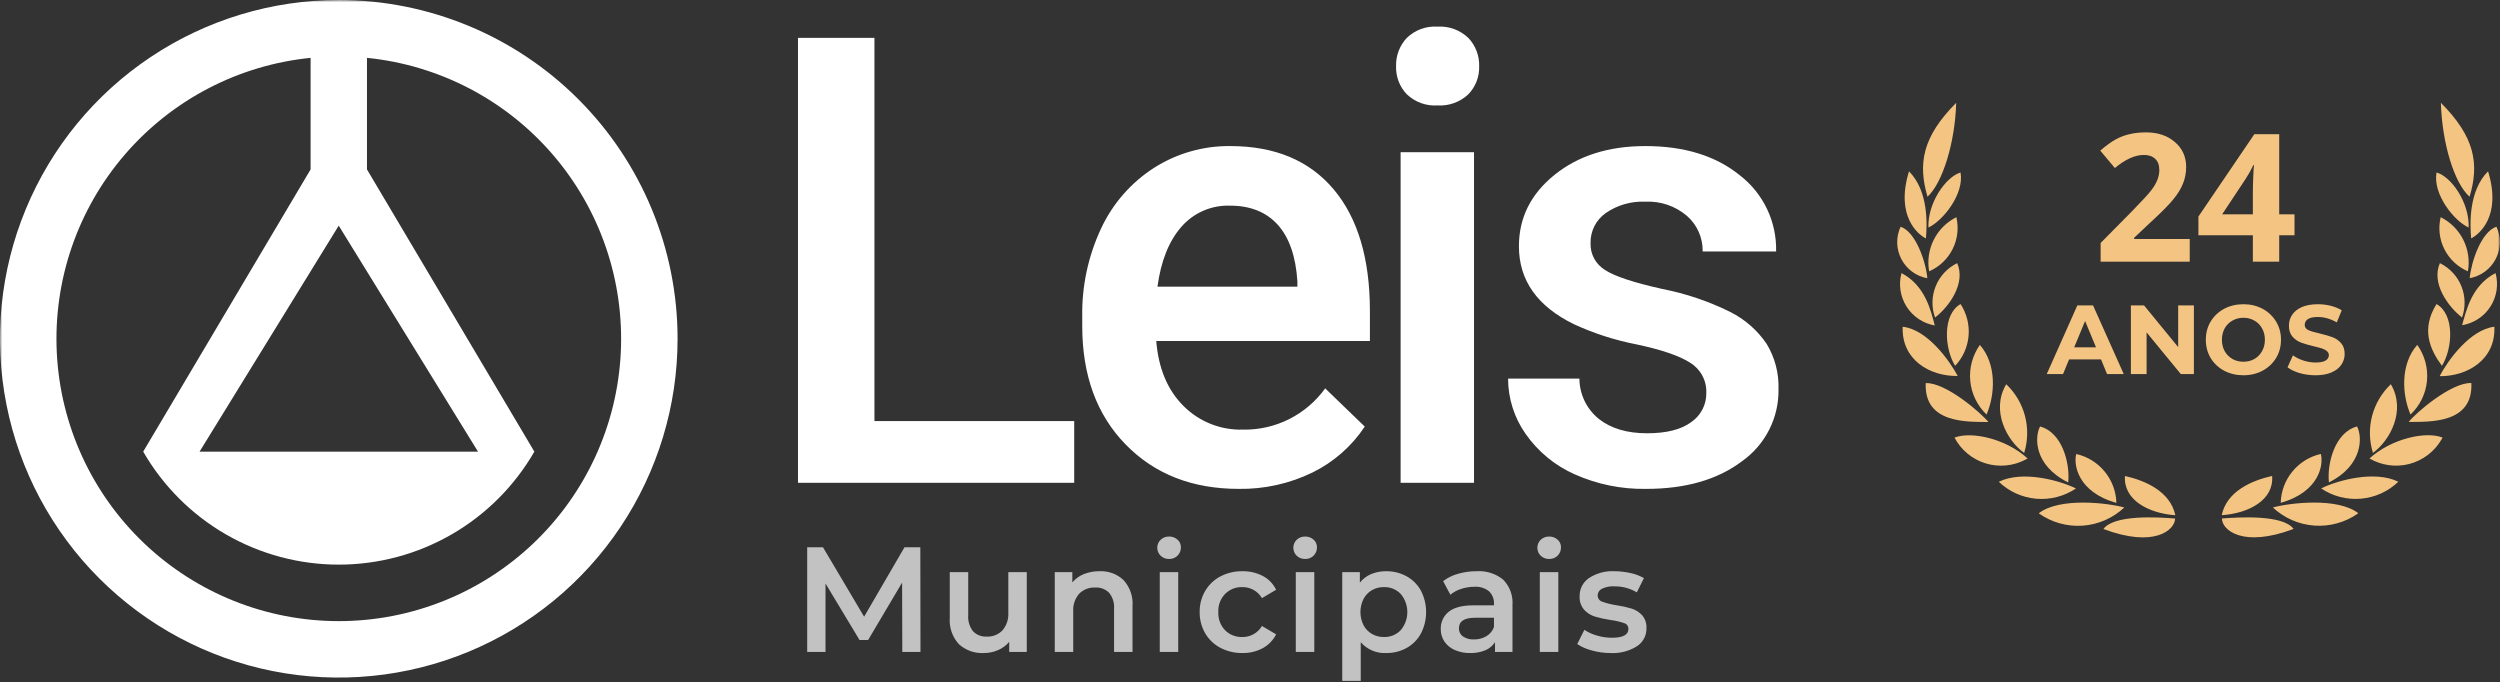 <svg width="535" height="146" viewBox="0 0 535 146" fill="none" xmlns="http://www.w3.org/2000/svg">
<rect x="0" y="0" width="535" height="146" fill="#333333" stroke="none"/>
<g clip-path="url(#clip0_9_2)">
<mask id="mask0_9_2" style="mask-type:luminance" maskUnits="userSpaceOnUse" x="0" y="0" width="535" height="146">
<path d="M535 0H0V146H535V0Z" fill="white"/>
</mask>
<g mask="url(#mask0_9_2)">
<path fill-rule="evenodd" clip-rule="evenodd" d="M433.17 96.926C433.966 94.362 434.029 91.627 433.351 89.029C432.674 86.431 431.283 84.075 429.336 82.226C425.969 87.855 429.52 94.344 433.17 96.926ZM423.694 73.815C422.105 76.057 421.375 78.796 421.637 81.531C421.9 84.266 423.137 86.816 425.123 88.715C426.949 84.479 427.343 77.977 423.694 73.815ZM418.626 22.003C411.381 29.28 410.412 35.024 412.484 42.102C415.691 39.175 418.382 30.589 418.626 22.003ZM418.396 78.292C420.05 76.54 421.064 74.282 421.275 71.883C421.485 69.483 420.88 67.083 419.557 65.07C415.647 67.31 416.09 74.541 418.396 78.294V78.292ZM418.839 56.312C416.756 57.33 415.121 59.08 414.247 61.228C413.373 63.375 413.32 65.77 414.1 67.953C417.106 65.632 420.728 60.621 418.839 56.314V56.312ZM418.667 46.477C416.576 47.521 414.879 49.214 413.829 51.301C412.779 53.389 412.432 55.76 412.84 58.061C415.012 57.116 416.784 55.44 417.849 53.325C418.913 51.209 419.203 48.787 418.667 46.48V46.477ZM419.557 36.916C416.435 37.82 412.498 43.391 412.684 48.689C415.776 47.257 420.378 41.527 419.557 36.919V36.916ZM433.901 98.117C429.246 93.81 421.788 92.258 418.267 93.651C418.957 94.961 419.9 96.121 421.04 97.066C422.179 98.011 423.495 98.721 424.91 99.157C426.325 99.592 427.812 99.744 429.285 99.604C430.759 99.463 432.191 99.034 433.498 98.339L433.901 98.117ZM436.576 91.272C435.404 93.424 435.144 99.554 442.599 103.242C443.018 99.297 441.386 92.548 436.576 91.272ZM427.743 103.1C429.918 105.186 432.741 106.466 435.744 106.727C438.746 106.988 441.748 106.214 444.25 104.535C440.912 102.856 432.855 100.587 427.743 103.1ZM452.91 107.623C452.842 105.173 451.961 102.815 450.406 100.92C448.852 99.025 446.711 97.701 444.321 97.156C443.705 99.338 444.551 105.268 452.91 107.623ZM454.599 108.598C450.878 107.593 440.713 106.407 436.291 109.846C439.017 111.786 442.331 112.721 445.669 112.494C449.008 112.266 452.164 110.889 454.602 108.598H454.599ZM454.742 101.865C454.372 106.977 459.755 109.846 465.524 110.262C464.42 105.123 459.037 102.826 454.742 101.865ZM465.48 110.966C461.614 110.651 452.382 110.12 450.134 113.206C461.042 117.313 465.436 113.419 465.48 110.955V110.966ZM425.506 90.308C424.074 88.471 416.43 81.821 412.107 81.982C411.71 90.725 421.101 90.251 425.512 90.308H425.506ZM418.949 80.452C417.117 77.021 412.378 70.489 407.176 69.93C406.885 77.005 412.999 80.564 418.954 80.46L418.949 80.452ZM414.04 69.643C413.218 66.571 412.063 61.13 406.921 58.444C406.593 59.651 406.521 60.912 406.708 62.147C406.895 63.383 407.338 64.566 408.009 65.621C408.679 66.675 409.562 67.579 410.602 68.273C411.641 68.967 412.814 69.436 414.045 69.651L414.04 69.643ZM412.449 59.537C412.175 56.205 410.001 49.574 406.724 48.525C406.221 49.614 405.974 50.803 406.002 52.002C406.03 53.201 406.332 54.377 406.886 55.441C407.439 56.505 408.228 57.428 409.194 58.139C410.159 58.851 411.274 59.332 412.454 59.545L412.449 59.537ZM412.148 51.025C412.405 47.98 412.72 40.875 408.526 36.67C405.555 46.294 410.521 50.242 412.164 51.033L412.148 51.025ZM507.805 96.921C511.455 94.281 514.962 87.85 511.638 82.221C509.691 84.07 508.301 86.428 507.624 89.027C506.948 91.626 507.012 94.362 507.811 96.926L507.805 96.921ZM517.281 73.81C513.632 77.974 514.031 84.488 515.849 88.71C517.853 86.823 519.104 84.274 519.371 81.535C519.637 78.796 518.902 76.053 517.3 73.815L517.281 73.81ZM522.349 22C522.593 30.613 525.213 39.227 528.49 42.099C530.615 35.024 529.599 29.283 522.355 22.003L522.349 22ZM521.418 65.067C518.056 70.437 519.989 74.787 522.579 78.289C524.89 74.541 525.334 67.31 521.424 65.07L521.418 65.067ZM522.136 56.306C520.247 60.613 523.869 65.593 526.875 67.948C527.653 65.766 527.6 63.374 526.727 61.228C525.854 59.083 524.221 57.334 522.141 56.314L522.136 56.306ZM522.308 46.472C521.751 48.78 522.03 51.211 523.097 53.332C524.164 55.453 525.949 57.127 528.134 58.056C528.538 55.757 528.19 53.389 527.141 51.304C526.092 49.218 524.4 47.527 522.314 46.48L522.308 46.472ZM521.418 36.911C520.575 41.565 525.199 47.315 528.291 48.684C528.482 43.328 524.545 37.768 521.424 36.919L521.418 36.911ZM522.708 93.646C519.187 92.211 511.756 93.846 507.074 98.112C508.352 98.859 509.765 99.347 511.232 99.547C512.699 99.747 514.191 99.656 515.622 99.279C517.054 98.901 518.397 98.245 519.574 97.347C520.751 96.45 521.74 95.329 522.483 94.049C522.568 93.922 522.642 93.788 522.713 93.654L522.708 93.646ZM498.387 103.229C505.779 99.541 505.544 93.41 504.41 91.258C499.594 92.548 497.962 99.297 498.392 103.242L498.387 103.229ZM513.232 103.086C508.12 100.573 500.09 102.843 496.725 104.521C499.226 106.204 502.228 106.981 505.232 106.722C508.235 106.464 511.06 105.186 513.237 103.1L513.232 103.086ZM488.065 107.609C496.424 105.255 497.27 99.325 496.654 97.142C494.262 97.688 492.121 99.014 490.567 100.912C489.012 102.81 488.134 105.171 488.07 107.623L488.065 107.609ZM486.376 108.584C488.813 110.875 491.969 112.251 495.307 112.479C498.645 112.706 501.958 111.771 504.684 109.833C500.265 106.402 490.102 107.593 486.381 108.598L486.376 108.584ZM486.231 101.852C481.938 102.813 476.511 105.11 475.451 110.249C481.269 109.86 486.652 106.977 486.236 101.865L486.231 101.852ZM475.495 110.952C475.495 113.417 479.933 117.299 490.828 113.192C488.599 110.134 479.367 110.651 475.501 110.955L475.495 110.952ZM528.863 81.969C524.57 81.796 516.852 88.458 515.463 90.295C519.88 90.251 529.271 90.725 528.868 81.982L528.863 81.969ZM533.791 69.922C528.589 70.538 523.855 77.101 522.081 80.501C527.978 80.564 534.095 77.005 533.794 69.938L533.791 69.922ZM534.048 58.436C528.909 61.078 527.765 66.519 526.892 69.591C528.123 69.389 529.299 68.93 530.342 68.245C531.385 67.56 532.273 66.664 532.948 65.614C533.623 64.564 534.07 63.384 534.26 62.15C534.45 60.917 534.379 59.657 534.051 58.453L534.048 58.436ZM534.248 48.517C530.963 49.565 528.794 56.197 528.523 59.529C529.7 59.314 530.812 58.833 531.775 58.123C532.738 57.413 533.525 56.492 534.078 55.431C534.63 54.37 534.933 53.197 534.963 52.001C534.993 50.805 534.75 49.618 534.251 48.531L534.248 48.517ZM528.824 51.014C530.467 50.225 535.423 46.277 532.444 36.659C528.252 40.881 528.567 47.983 528.827 51.033L528.824 51.014Z" fill="#F4C582"/>
<path fill-rule="evenodd" clip-rule="evenodd" d="M187.13 8.11H170.77V103.32H229.88V90.11H187.13V8.11ZM280.84 101.13C285.388 98.906 289.261 95.509 292.06 91.29L283.59 83.11C281.591 85.895 278.946 88.153 275.882 89.691C272.819 91.229 269.428 92 266 91.94C263.636 92.01 261.282 91.593 259.085 90.716C256.889 89.839 254.896 88.519 253.23 86.84C249.84 83.44 247.91 78.82 247.44 72.98H293.16V66.57C293.16 55.32 290.563 46.623 285.37 40.48C280.177 34.337 272.813 31.263 263.28 31.26C257.515 31.197 251.856 32.809 246.99 35.9C242.053 39.063 238.117 43.565 235.64 48.88C232.865 54.798 231.483 61.274 231.6 67.81V69.77C231.6 80.32 234.693 88.767 240.88 95.11C247.067 101.453 255.137 104.623 265.09 104.62C270.541 104.705 275.935 103.509 280.84 101.13ZM273.44 48.1C275.89 50.82 277.29 54.84 277.64 60.16V61.34H247.7C248.433 55.89 250.123 51.64 252.77 48.59C254.058 47.094 255.666 45.905 257.475 45.112C259.283 44.32 261.247 43.943 263.22 44.01C267.57 44.01 270.977 45.373 273.44 48.1ZM315.44 32.57H299.73V103.32H315.44V32.57ZM301.06 20.18C301.929 21.009 302.961 21.649 304.09 22.059C305.219 22.469 306.421 22.64 307.62 22.56C308.824 22.636 310.032 22.463 311.167 22.054C312.302 21.645 313.341 21.007 314.22 20.18C314.987 19.389 315.588 18.453 315.987 17.425C316.385 16.398 316.573 15.301 316.54 14.2C316.576 13.082 316.39 11.967 315.992 10.922C315.593 9.877 314.991 8.921 314.22 8.11C313.346 7.275 312.308 6.629 311.172 6.214C310.036 5.8 308.827 5.624 307.62 5.7C306.419 5.62 305.214 5.794 304.084 6.209C302.954 6.624 301.924 7.272 301.06 8.11C300.294 8.923 299.696 9.88 299.301 10.925C298.907 11.97 298.723 13.083 298.76 14.2C298.726 15.3 298.911 16.395 299.306 17.422C299.701 18.449 300.298 19.387 301.06 20.18ZM361.91 90.34C359.76 91.93 356.613 92.723 352.47 92.72C348.21 92.72 344.783 91.707 342.19 89.68C340.89 88.64 339.838 87.323 339.111 85.825C338.385 84.326 338.002 82.685 337.99 81.02H322.73C322.732 85.255 324.042 89.387 326.48 92.85C329.118 96.63 332.738 99.617 336.95 101.49C341.768 103.647 347.002 104.716 352.28 104.62C360.73 104.62 367.563 102.65 372.78 98.71C375.248 96.966 377.251 94.644 378.614 91.947C379.977 89.251 380.659 86.261 380.6 83.24C380.704 79.838 379.818 76.478 378.05 73.57C376.067 70.658 373.372 68.303 370.22 66.73C365.622 64.46 360.743 62.813 355.71 61.83C349.54 60.46 345.443 59.097 343.42 57.74C342.458 57.142 341.67 56.302 341.136 55.303C340.603 54.304 340.342 53.182 340.38 52.05C340.347 50.785 340.629 49.532 341.199 48.403C341.77 47.273 342.612 46.304 343.65 45.58C346.126 43.877 349.088 43.028 352.09 43.16C355.342 43 358.532 44.087 361.01 46.2C362.092 47.148 362.954 48.321 363.534 49.638C364.115 50.954 364.4 52.382 364.37 53.82H380.09C380.165 50.691 379.505 47.587 378.163 44.76C376.82 41.932 374.833 39.459 372.36 37.54C367.21 33.35 360.453 31.257 352.09 31.26C344.24 31.26 337.77 33.31 332.68 37.41C327.59 41.51 325.047 46.61 325.05 52.71C325.05 59.99 328.973 65.546 336.82 69.38C341.093 71.353 345.589 72.803 350.21 73.7C355.56 74.833 359.387 76.14 361.69 77.62C362.791 78.292 363.693 79.246 364.301 80.384C364.91 81.521 365.203 82.801 365.15 84.09C365.172 85.319 364.887 86.534 364.321 87.625C363.755 88.716 362.927 89.649 361.91 90.34Z" fill="white"/>
<path fill-rule="evenodd" clip-rule="evenodd" d="M196.98 139.52L196.95 117.12H193.56L184.92 131.97L176.12 117.12H172.74V139.52H176.66V124.87L183.94 136.96H185.78L193.05 124.68L193.09 139.52H196.98ZM215.78 122.44V131.08C215.871 132.467 215.424 133.835 214.53 134.9C214.095 135.348 213.569 135.698 212.988 135.928C212.407 136.157 211.784 136.26 211.16 136.23C210.618 136.264 210.076 136.179 209.57 135.982C209.064 135.785 208.607 135.481 208.23 135.09C207.469 134.112 207.102 132.885 207.2 131.65V122.44H203.25V132.2C203.173 133.223 203.305 134.25 203.639 135.22C203.972 136.19 204.5 137.081 205.19 137.84C205.907 138.497 206.747 139.004 207.663 139.332C208.578 139.66 209.549 139.802 210.52 139.75C211.576 139.76 212.623 139.545 213.59 139.12C214.515 138.731 215.332 138.124 215.97 137.35V139.52H219.73V122.44H215.78ZM235.31 122.24C234.161 122.225 233.02 122.432 231.95 122.85C230.992 123.235 230.144 123.849 229.48 124.64V122.44H225.72V139.52H229.67V130.88C229.575 129.489 230.032 128.117 230.94 127.06C231.389 126.607 231.928 126.255 232.523 126.025C233.117 125.796 233.754 125.696 234.39 125.73C234.938 125.696 235.487 125.78 235.999 125.976C236.512 126.173 236.976 126.478 237.36 126.87C238.125 127.82 238.5 129.024 238.41 130.24V139.52H242.36V129.73C242.436 128.714 242.304 127.694 241.972 126.731C241.64 125.768 241.115 124.883 240.43 124.13C239.747 123.488 238.942 122.989 238.062 122.664C237.183 122.34 236.247 122.195 235.31 122.24ZM248.19 139.52H252.14V122.44H248.19V139.52ZM250.18 119.62C250.517 119.632 250.852 119.574 251.165 119.451C251.479 119.327 251.763 119.139 252 118.9C252.234 118.668 252.418 118.39 252.54 118.084C252.663 117.778 252.72 117.45 252.71 117.12C252.718 116.81 252.657 116.501 252.53 116.218C252.404 115.934 252.216 115.682 251.98 115.48C251.488 115.035 250.843 114.799 250.18 114.82C249.849 114.81 249.52 114.866 249.211 114.985C248.902 115.103 248.619 115.282 248.38 115.51C248.149 115.731 247.966 115.996 247.84 116.29C247.715 116.584 247.65 116.901 247.65 117.22C247.65 117.54 247.715 117.856 247.84 118.15C247.966 118.444 248.149 118.709 248.38 118.93C248.619 119.158 248.902 119.337 249.211 119.456C249.52 119.574 249.849 119.63 250.18 119.62ZM265.88 139.75C267.395 139.779 268.892 139.421 270.23 138.71C271.461 138.036 272.459 137.004 273.09 135.75L270.06 133.96C269.631 134.692 269.015 135.296 268.275 135.711C267.535 136.126 266.698 136.336 265.85 136.32C265.168 136.345 264.489 136.229 263.854 135.979C263.219 135.73 262.643 135.352 262.16 134.87C261.671 134.352 261.291 133.741 261.043 133.072C260.796 132.404 260.686 131.692 260.72 130.98C260.684 130.266 260.796 129.553 261.047 128.884C261.298 128.215 261.684 127.604 262.18 127.09C262.66 126.611 263.234 126.234 263.865 125.985C264.496 125.736 265.172 125.618 265.85 125.64C266.698 125.624 267.535 125.835 268.275 126.249C269.015 126.664 269.631 127.268 270.06 128L273.09 126.21C272.484 124.953 271.493 123.923 270.26 123.27C268.91 122.564 267.403 122.209 265.88 122.24C264.235 122.213 262.609 122.598 261.15 123.36C259.799 124.076 258.674 125.152 257.9 126.47C257.107 127.839 256.702 129.398 256.73 130.98C256.705 132.568 257.109 134.133 257.9 135.51C258.675 136.834 259.804 137.914 261.16 138.63C262.616 139.389 264.238 139.774 265.88 139.75ZM277.3 139.52H281.26V122.44H277.3V139.52ZM279.3 119.62C279.633 119.632 279.965 119.575 280.275 119.454C280.585 119.333 280.867 119.15 281.104 118.916C281.341 118.682 281.528 118.402 281.653 118.093C281.777 117.784 281.838 117.453 281.83 117.12C281.838 116.81 281.777 116.501 281.65 116.218C281.524 115.934 281.336 115.682 281.1 115.48C280.607 115.037 279.963 114.801 279.3 114.82C278.629 114.802 277.978 115.05 277.49 115.51C277.262 115.733 277.081 115.999 276.957 116.292C276.834 116.586 276.77 116.901 276.77 117.22C276.77 117.539 276.834 117.854 276.957 118.148C277.081 118.441 277.262 118.707 277.49 118.93C277.978 119.39 278.629 119.638 279.3 119.62ZM296.61 122.24C295.52 122.23 294.439 122.437 293.43 122.85C292.483 123.249 291.652 123.878 291.01 124.68V122.44H287.24V145.73H291.2V137.44C291.87 138.207 292.705 138.813 293.641 139.213C294.578 139.613 295.593 139.796 296.61 139.75C298.15 139.778 299.67 139.402 301.02 138.66C302.313 137.942 303.375 136.87 304.08 135.57C304.81 134.152 305.19 132.58 305.19 130.985C305.19 129.39 304.81 127.818 304.08 126.4C303.368 125.11 302.308 124.046 301.02 123.33C299.669 122.593 298.149 122.217 296.61 122.24ZM296.17 136.32C295.271 136.337 294.383 136.112 293.6 135.67C292.836 135.228 292.213 134.58 291.8 133.8C291.36 132.925 291.13 131.959 291.13 130.98C291.13 130.001 291.36 129.035 291.8 128.16C292.213 127.38 292.836 126.732 293.6 126.29C294.383 125.848 295.271 125.623 296.17 125.64C296.838 125.619 297.503 125.74 298.122 125.993C298.74 126.246 299.298 126.627 299.76 127.11C300.671 128.194 301.17 129.564 301.17 130.98C301.17 132.396 300.671 133.766 299.76 134.85C299.298 135.333 298.74 135.714 298.122 135.967C297.503 136.22 296.838 136.341 296.17 136.32ZM315.98 122.24C314.641 122.236 313.308 122.422 312.02 122.79C310.866 123.104 309.783 123.637 308.83 124.36L310.38 127.27C311.063 126.704 311.851 126.279 312.7 126.02C313.604 125.722 314.549 125.571 315.5 125.57C316.633 125.484 317.758 125.826 318.65 126.53C319.015 126.884 319.299 127.314 319.482 127.789C319.665 128.263 319.743 128.772 319.71 129.28V129.54H315.34C312.92 129.54 311.143 130.003 310.01 130.93C309.46 131.373 309.021 131.938 308.728 132.58C308.435 133.223 308.295 133.924 308.32 134.63C308.309 135.567 308.577 136.486 309.09 137.27C309.638 138.071 310.4 138.702 311.29 139.09C312.339 139.55 313.475 139.776 314.62 139.75C315.729 139.777 316.832 139.576 317.86 139.16C318.706 138.806 319.428 138.207 319.93 137.44V139.52H323.67V129.51C323.747 128.512 323.61 127.508 323.269 126.567C322.927 125.625 322.389 124.767 321.69 124.05C320.083 122.748 318.044 122.102 315.98 122.24ZM315.44 136.84C314.602 136.886 313.771 136.661 313.07 136.2C312.796 136.004 312.575 135.744 312.425 135.442C312.275 135.14 312.201 134.807 312.21 134.47C312.21 132.95 313.35 132.2 315.63 132.2H319.71V134.18C319.416 135.008 318.839 135.706 318.08 136.15C317.28 136.618 316.367 136.857 315.44 136.84ZM329.52 139.52H333.48V122.44H329.52V139.52ZM331.52 119.62C331.853 119.632 332.185 119.575 332.495 119.454C332.805 119.333 333.087 119.15 333.324 118.916C333.561 118.682 333.748 118.402 333.872 118.093C333.997 117.784 334.058 117.453 334.05 117.12C334.058 116.81 333.997 116.501 333.871 116.218C333.744 115.934 333.556 115.682 333.32 115.48C332.827 115.037 332.183 114.801 331.52 114.82C330.849 114.802 330.198 115.05 329.71 115.51C329.482 115.733 329.301 115.999 329.178 116.292C329.054 116.586 328.99 116.901 328.99 117.22C328.99 117.539 329.054 117.854 329.178 118.148C329.301 118.441 329.482 118.707 329.71 118.93C330.198 119.39 330.849 119.638 331.52 119.62ZM344.68 139.75C346.65 139.857 348.606 139.355 350.28 138.31C350.924 137.9 351.451 137.332 351.812 136.659C352.173 135.987 352.355 135.233 352.34 134.47C352.407 133.445 352.074 132.434 351.41 131.65C350.799 130.998 350.031 130.512 349.18 130.24C348.089 129.917 346.976 129.673 345.85 129.51C344.832 129.355 343.831 129.104 342.86 128.76C342.575 128.667 342.327 128.484 342.154 128.239C341.981 127.994 341.892 127.7 341.9 127.4C341.906 127.106 341.994 126.82 342.153 126.573C342.311 126.326 342.536 126.128 342.8 126C343.621 125.604 344.53 125.425 345.44 125.48C347.141 125.451 348.816 125.894 350.28 126.76L351.8 123.72C350.917 123.211 349.958 122.847 348.96 122.64C347.815 122.379 346.645 122.245 345.47 122.24C343.554 122.141 341.657 122.652 340.05 123.7C339.416 124.128 338.9 124.709 338.549 125.389C338.198 126.068 338.023 126.825 338.04 127.59C337.975 128.641 338.319 129.677 339 130.48C339.618 131.16 340.405 131.663 341.28 131.94C342.394 132.269 343.53 132.516 344.68 132.68C345.667 132.805 346.638 133.03 347.58 133.35C347.848 133.429 348.081 133.595 348.244 133.821C348.407 134.047 348.49 134.321 348.48 134.6C348.48 135.85 347.3 136.48 344.94 136.48C343.873 136.478 342.813 136.323 341.79 136.02C340.819 135.754 339.894 135.339 339.05 134.79L337.53 137.83C338.488 138.462 339.546 138.925 340.66 139.2C341.968 139.568 343.321 139.753 344.68 139.75Z" fill="white" fill-opacity="0.7"/>
<path fill-rule="evenodd" clip-rule="evenodd" d="M72.5 0C58.161 0 44.144 4.252 32.221 12.219C20.299 20.185 11.006 31.508 5.519 44.755C0.031 58.003 -1.404 72.58 1.393 86.644C4.191 100.708 11.095 113.626 21.235 123.765C31.374 133.904 44.292 140.81 58.356 143.607C72.42 146.404 86.997 144.969 100.245 139.481C113.492 133.994 124.815 124.701 132.782 112.779C140.748 100.856 145 86.839 145 72.5C145 53.272 137.362 34.831 123.765 21.235C110.169 7.638 91.728 0 72.5 0ZM72.5 132.92C56.998 132.92 42.09 126.961 30.858 116.277C19.627 105.593 12.931 91.001 12.156 75.519C11.381 60.037 16.587 44.849 26.696 33.097C36.805 21.345 51.044 13.928 66.468 12.38V36.26L30.644 96.65C34.883 104.001 40.983 110.106 48.33 114.351C55.677 118.595 64.013 120.83 72.499 120.83C80.984 120.83 89.32 118.595 96.667 114.351C104.014 110.106 110.114 104.001 114.353 96.65L78.533 36.26V12.38C93.957 13.928 108.196 21.345 118.305 33.097C128.414 44.849 133.62 60.037 132.845 75.519C132.07 91.002 125.374 105.594 114.142 116.278C102.91 126.962 88.002 132.92 72.5 132.92ZM72.487 48.29L102.293 96.65H42.706L72.487 48.29Z" fill="white"/>
<path d="M449.613 76.906H442.788L441.486 80.056H438L444.552 65.356H447.912L454.485 80.056H450.915L449.613 76.906ZM448.542 74.323L446.211 68.695L443.88 74.323H448.542Z" fill="#F4C582"/>
<path d="M469.492 65.356V80.056H466.699L459.37 71.131V80.056H456.01V65.356H458.824L466.132 74.281V65.356H469.492Z" fill="#F4C582"/>
<path d="M480.089 80.308C478.563 80.308 477.184 79.979 475.952 79.321C474.734 78.663 473.775 77.76 473.075 76.612C472.389 75.45 472.046 74.148 472.046 72.706C472.046 71.264 472.389 69.969 473.075 68.821C473.775 67.659 474.734 66.749 475.952 66.091C477.184 65.433 478.563 65.104 480.089 65.104C481.615 65.104 482.987 65.433 484.205 66.091C485.423 66.749 486.382 67.659 487.082 68.821C487.782 69.969 488.132 71.264 488.132 72.706C488.132 74.148 487.782 75.45 487.082 76.612C486.382 77.76 485.423 78.663 484.205 79.321C482.987 79.979 481.615 80.308 480.089 80.308ZM480.089 77.41C480.957 77.41 481.741 77.214 482.441 76.822C483.141 76.416 483.687 75.856 484.079 75.142C484.485 74.428 484.688 73.616 484.688 72.706C484.688 71.796 484.485 70.984 484.079 70.27C483.687 69.556 483.141 69.003 482.441 68.611C481.741 68.205 480.957 68.002 480.089 68.002C479.221 68.002 478.437 68.205 477.737 68.611C477.037 69.003 476.484 69.556 476.078 70.27C475.686 70.984 475.49 71.796 475.49 72.706C475.49 73.616 475.686 74.428 476.078 75.142C476.484 75.856 477.037 76.416 477.737 76.822C478.437 77.214 479.221 77.41 480.089 77.41Z" fill="#F4C582"/>
<path d="M495.519 80.308C494.357 80.308 493.23 80.154 492.138 79.846C491.06 79.524 490.192 79.111 489.534 78.607L490.689 76.045C491.319 76.507 492.068 76.878 492.936 77.158C493.804 77.438 494.672 77.578 495.54 77.578C496.506 77.578 497.22 77.438 497.682 77.158C498.144 76.864 498.375 76.479 498.375 76.003C498.375 75.653 498.235 75.366 497.955 75.142C497.689 74.904 497.339 74.715 496.905 74.575C496.485 74.435 495.911 74.281 495.183 74.113C494.063 73.847 493.146 73.581 492.432 73.315C491.718 73.049 491.102 72.622 490.584 72.034C490.08 71.446 489.828 70.662 489.828 69.682C489.828 68.828 490.059 68.058 490.521 67.372C490.983 66.672 491.676 66.119 492.6 65.713C493.538 65.307 494.679 65.104 496.023 65.104C496.961 65.104 497.878 65.216 498.774 65.44C499.67 65.664 500.454 65.986 501.126 66.406L500.076 68.989C498.718 68.219 497.36 67.834 496.002 67.834C495.05 67.834 494.343 67.988 493.881 68.296C493.433 68.604 493.209 69.01 493.209 69.514C493.209 70.018 493.468 70.396 493.986 70.648C494.518 70.886 495.323 71.124 496.401 71.362C497.521 71.628 498.438 71.894 499.152 72.16C499.866 72.426 500.475 72.846 500.979 73.42C501.497 73.994 501.756 74.771 501.756 75.751C501.756 76.591 501.518 77.361 501.042 78.061C500.58 78.747 499.88 79.293 498.942 79.699C498.004 80.105 496.863 80.308 495.519 80.308Z" fill="#F4C582"/>
<path d="M482.113 45.864V41.242C482.113 40.316 482.141 39.169 482.196 37.801C482.251 36.433 482.306 35.611 482.362 35.334H482.217C481.747 36.343 481.187 37.338 480.538 38.319L475.542 45.864H482.113ZM491.026 45.864V50.341H487.751V56H482.113V50.341H470.464V46.341L482.424 28.722H487.751V45.864H491.026Z" fill="#F4C582"/>
<path d="M468.604 51.15V56H449.534V51.999L456.374 45.076C458.461 42.934 459.787 41.49 460.354 40.744C461.515 39.252 462.095 37.801 462.095 36.391C462.095 35.327 461.798 34.526 461.204 33.987C460.623 33.434 459.815 33.158 458.779 33.158C456.899 33.158 454.833 34.09 452.581 35.956L449.451 32.225C450.778 31.106 451.89 30.304 452.788 29.82C454.585 28.826 456.74 28.328 459.255 28.328C461.77 28.328 463.829 29.019 465.432 30.401C467.035 31.769 467.837 33.545 467.837 35.728C467.837 36.972 467.616 38.146 467.173 39.252C466.745 40.357 466.047 41.497 465.08 42.672C464.126 43.846 462.503 45.484 460.209 47.584L456.706 50.88V51.15H468.604Z" fill="#F4C582"/>
</g>
</g>
<defs>
<clipPath id="clip0_9_2">
<rect width="535" height="146" fill="white"/>
</clipPath>
</defs>
</svg>
